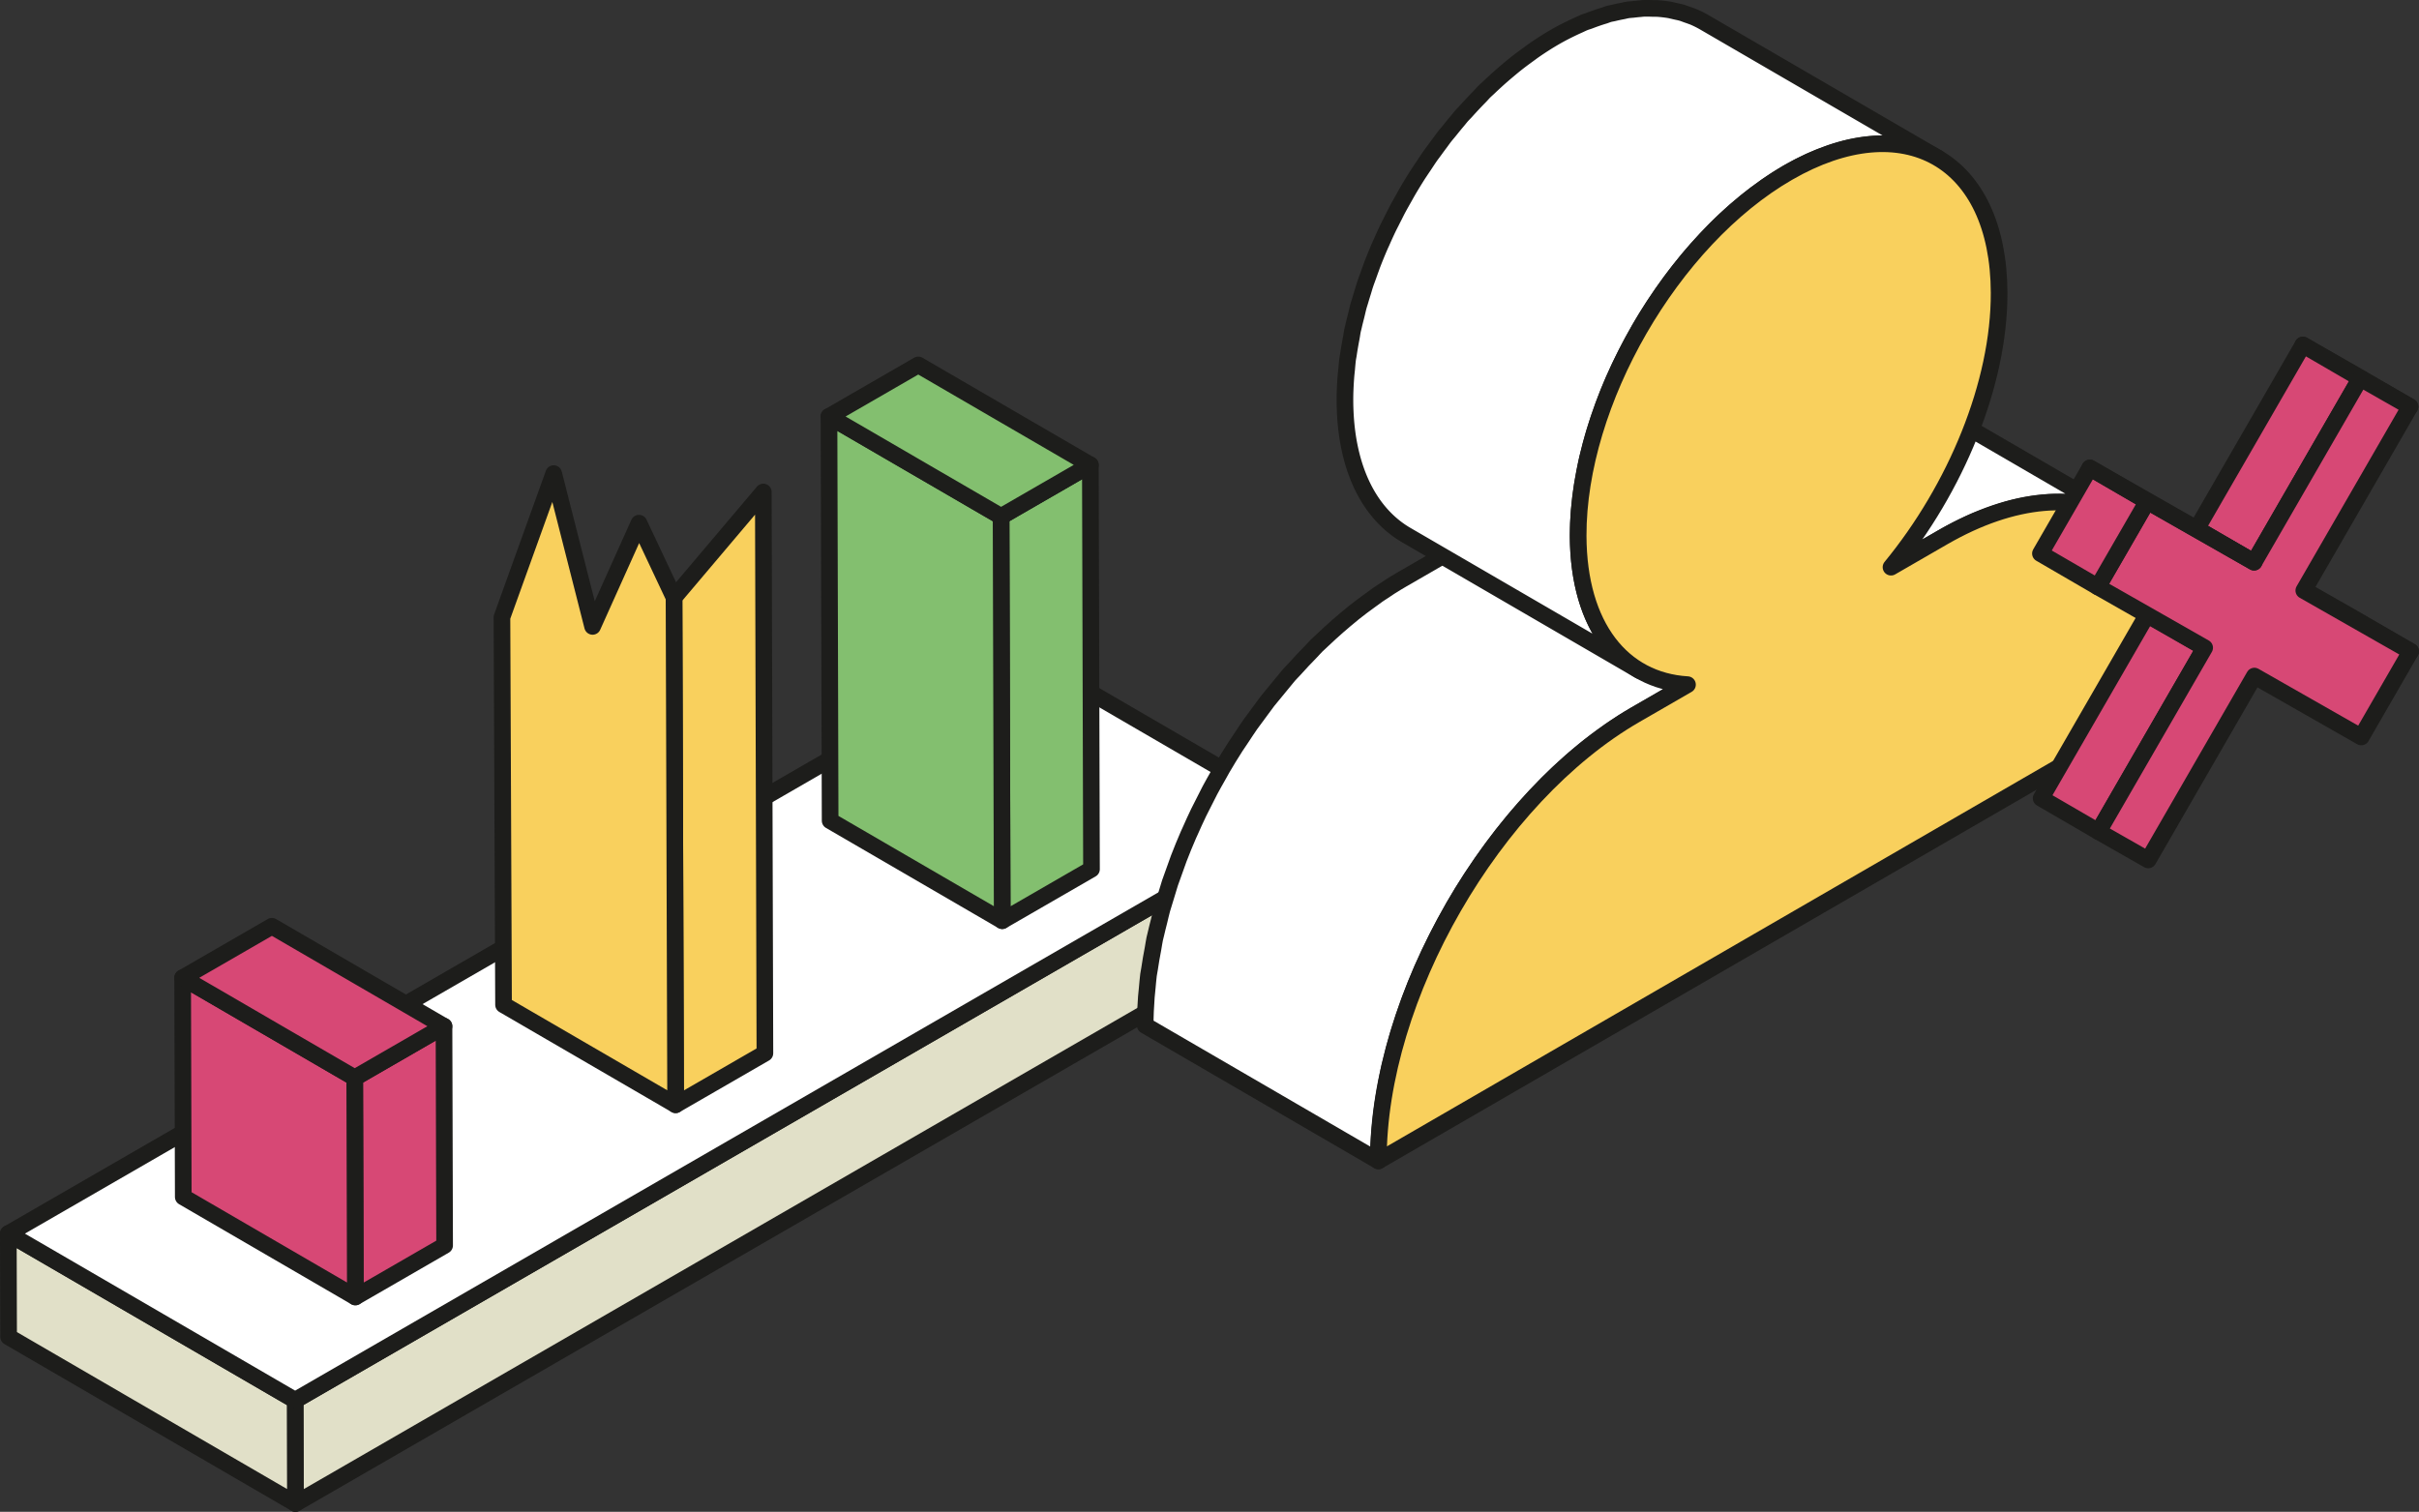 <svg xmlns="http://www.w3.org/2000/svg" width="871.957" height="545.086" viewBox="0 0 871.957 545.086"><rect x="0" y="0" width="871.957" height="545.086" fill="#333333" stroke="none"/><defs><style>.a{isolation:isolate;}.b{fill:#e1e0c8;}.b,.c,.d,.e,.f{stroke:#1d1d1b;stroke-linejoin:round;stroke-width:6px;}.c{fill:#fff;}.d{fill:#d74875;}.e{fill:#f9d05d;}.f{fill:#83bf6f;}</style></defs><g transform="translate(-137.852 -2107.212)"><g transform="translate(140.852 2341.8)"><g class="a"><g transform="translate(103.383 60.08)"><path class="b" d="M540.14,2209.629l.106,37.234L176.2,2457.047l-.106-37.235Z" transform="translate(-176.091 -2209.629)"/></g><g transform="translate(0 210.183)"><path class="b" d="M244.34,2358.109l-103.383-60.08-.106-37.235,103.383,60.08Z" transform="translate(-140.852 -2260.794)"/></g><path class="c" d="M244.234,2459.412l-103.383-60.08L504.9,2189.149l103.383,60.08Z" transform="translate(-140.852 -2189.149)"/></g></g><g transform="translate(203.687 2441.173)"><g class="a"><g transform="translate(62.03 36.048)"><path class="d" d="M215.593,2235.31l.224,79.031-32.179,18.579-.224-79.032Z" transform="translate(-183.414 -2235.31)"/></g><g transform="translate(0 18.578)"><path class="d" d="M224.524,2344.435l-62.03-36.048-.224-79.031L224.3,2265.4Z" transform="translate(-162.27 -2229.355)"/></g><path class="d" d="M224.3,2277.648,162.27,2241.6l32.179-18.579,62.03,36.048Z" transform="translate(-162.27 -2223.022)"/></g></g><g transform="translate(380.817 2284.599)"><path class="e" d="M254.827,2169.651l.574,202.358-32.179,18.579-.574-182.895Z" transform="translate(-222.648 -2169.651)"/></g><g transform="translate(318.787 2277.97)"><path class="e" d="M264.107,2394.958l-62.03-36.048-.574-139.719,18.654-51.8,14.016,55.09L250.9,2185.26l12.629,26.8Z" transform="translate(-201.504 -2167.392)"/></g><g transform="translate(436.672 2238.784)"><g class="a"><g transform="translate(62.03 36.048)"><path class="f" d="M295.01,2166.322l.413,145.753-32.179,18.579-.413-145.753Z" transform="translate(-262.831 -2166.322)"/></g><g transform="translate(0 18.579)"><path class="f" d="M304.13,2342.168,242.1,2306.12l-.413-145.752,62.03,36.047Z" transform="translate(-241.687 -2160.368)"/></g><path class="f" d="M303.717,2208.662l-62.03-36.047,32.179-18.58,62.03,36.048Z" transform="translate(-241.687 -2154.035)"/></g></g><g transform="translate(550.643 2110.207)"><path class="c" d="M457,2210.333c1.543-.684,3.051-1.241,4.574-1.825,2.194-.848,4.365-1.6,6.5-2.244,1.4-.417,2.8-.828,4.169-1.159q1.91-.458,3.784-.808c1.669-.313,3.324-.569,4.955-.75.924-.1,1.854-.214,2.766-.279a58.73,58.73,0,0,1,6.108-.105c.4.015.818-.015,1.22.008a51.769,51.769,0,0,1,6.874.881c.575.111,1.13.261,1.7.39a47.827,47.827,0,0,1,5.078,1.473c.528.185,1.062.352,1.581.557a44.992,44.992,0,0,1,6.108,2.907l-84.056-48.849c-.17-.1-.34-.2-.513-.294a44.37,44.37,0,0,0-4.7-2.3c-.29-.123-.6-.2-.9-.316-.516-.206-1.053-.373-1.584-.557-.819-.291-1.619-.625-2.461-.872s-1.743-.4-2.617-.6c-.563-.132-1.118-.279-1.693-.39-.317-.062-.622-.162-.939-.217a51.675,51.675,0,0,0-5.641-.66c-.1-.006-.2,0-.293,0-.4-.023-.821.006-1.22-.008-1.537-.056-3.072-.109-4.656-.039-.472.021-.974.112-1.455.144-.912.064-1.839.176-2.769.278-.9.1-1.784.129-2.708.273-.731.112-1.5.34-2.244.479q-1.875.352-3.781.807c-.719.173-1.405.258-2.127.455-.669.182-1.37.5-2.048.7-2.139.643-4.3,1.4-6.5,2.244-.789.3-1.546.476-2.347.807-.733.308-1.487.689-2.227,1.018q-1.065.476-2.144.98c-2.8,1.324-5.624,2.749-8.493,4.4l-18.784,10.843,84.056,48.85,18.787-10.843c2.866-1.655,5.691-3.081,8.5-4.4C455.574,2210.975,456.29,2210.649,457,2210.333Z" transform="translate(-158.74 -2025.058)"/><path class="c" d="M366.141,2376.953c.352-2.465.8-4.946,1.276-7.431.323-1.7.616-3.395,1-5.1.358-1.593.775-3.192,1.173-4.791.557-2.212,1.127-4.424,1.769-6.636.378-1.287.778-2.576,1.182-3.864q1.171-3.728,2.491-7.44c.373-1.039.73-2.075,1.118-3.11,1.291-3.433,2.649-6.856,4.128-10.25.153-.355.326-.707.484-1.059,1.355-3.072,2.8-6.117,4.3-9.141.472-.942.945-1.878,1.426-2.814q2.143-4.159,4.453-8.238c.337-.6.66-1.208,1.006-1.8q2.812-4.858,5.865-9.561c.569-.879,1.165-1.736,1.748-2.607q2.271-3.41,4.659-6.724,1.285-1.787,2.605-3.536c1.373-1.824,2.778-3.611,4.2-5.381,1.194-1.49,2.4-2.969,3.626-4.415,1.179-1.388,2.388-2.734,3.594-4.084q3.019-3.37,6.149-6.55c1.3-1.317,2.588-2.646,3.908-3.914,1.024-.983,2.059-1.94,3.1-2.89q2.6-2.377,5.263-4.606c1.044-.879,2.089-1.762,3.148-2.611,1.919-1.531,3.864-2.974,5.821-4.392.936-.674,1.86-1.384,2.8-2.032,2.9-2,5.841-3.887,8.813-5.6l18.784-10.842-84.056-48.85-18.785,10.843c-2.972,1.716-5.908,3.609-8.813,5.6-.942.648-1.866,1.361-2.8,2.039-1.957,1.411-3.9,2.854-5.812,4.383-1.065.851-2.109,1.734-3.163,2.617-1.769,1.49-3.523,3.019-5.254,4.6-1.041.951-2.074,1.907-3.1,2.889-.622.593-1.261,1.142-1.872,1.746-.7.689-1.347,1.463-2.036,2.168q-3.133,3.186-6.149,6.551c-.637.709-1.317,1.347-1.942,2.068-.566.652-1.094,1.353-1.652,2.015-1.232,1.449-2.435,2.928-3.635,4.421-.745.933-1.534,1.816-2.268,2.763-.654.848-1.273,1.743-1.922,2.6-.88,1.173-1.751,2.349-2.614,3.547-.554.769-1.135,1.5-1.684,2.282-1.018,1.449-1.98,2.948-2.963,4.427-.584.877-1.188,1.739-1.76,2.628-.223.34-.461.669-.678,1.012q-2.5,3.9-4.838,7.912c-.12.206-.229.42-.349.628-.343.6-.666,1.208-1.009,1.812-1.024,1.808-2.056,3.609-3.03,5.442-.49.915-.933,1.852-1.405,2.772-.487.948-.968,1.889-1.44,2.843-.39.784-.81,1.558-1.188,2.347-1.08,2.23-2.089,4.483-3.086,6.739-.164.372-.346.736-.51,1.109-.038.094-.085.185-.123.276q-1.813,4.181-3.435,8.4c-.2.516-.367,1.038-.56,1.558-.387,1.041-.748,2.083-1.121,3.127-.493,1.382-1.027,2.761-1.487,4.145-.364,1.095-.66,2.192-1,3.286-.4,1.288-.8,2.572-1.179,3.864-.232.792-.5,1.584-.725,2.379-.4,1.421-.689,2.837-1.044,4.257-.4,1.6-.821,3.195-1.176,4.79-.12.558-.293,1.115-.408,1.67-.246,1.15-.37,2.283-.59,3.43-.475,2.484-.921,4.963-1.273,7.431-.1.689-.27,1.388-.358,2.074-.2,1.552-.3,3.083-.455,4.624-.109,1.1-.241,2.206-.323,3.3-.261,3.447-.42,6.867-.411,10.238l0,.063,84.056,48.849c-.009-3.394.156-6.838.414-10.306.082-1.089.214-2.189.323-3.283Q365.654,2380.321,366.141,2376.953Z" transform="translate(-280.536 -1981.673)"/><path class="c" d="M434.7,2115.3c-.141-.08-.276-.159-.417-.238a35.912,35.912,0,0,0-3.808-1.86c-.243-.1-.5-.17-.748-.264-.422-.167-.86-.305-1.291-.455-.654-.231-1.291-.5-1.968-.695-.713-.208-1.461-.338-2.2-.508-.446-.1-.883-.22-1.338-.308-.249-.048-.478-.123-.722-.167a42.315,42.315,0,0,0-4.586-.534c-.1-.008-.2,0-.3,0-.37-.021-.754,0-1.127-.009-1.188-.039-2.37-.085-3.6-.029-.411.017-.842.1-1.256.124-.754.052-1.52.143-2.282.231-.713.08-1.4.1-2.121.211-.622.1-1.273.288-1.9.405-1.027.194-2.06.41-3.1.666-.566.136-1.106.2-1.678.358-.555.149-1.141.42-1.7.586-1.763.525-3.544,1.147-5.351,1.842-.637.247-1.247.384-1.886.651-.622.258-1.259.581-1.883.86-.6.267-1.194.537-1.8.821-2.3,1.085-4.615,2.256-6.962,3.614-2.444,1.409-4.849,2.961-7.229,4.594-.777.532-1.531,1.115-2.3,1.667-1.6,1.156-3.192,2.335-4.758,3.588-.877.7-1.74,1.429-2.605,2.156-1.44,1.208-2.866,2.447-4.271,3.729-.865.79-1.722,1.584-2.573,2.4-.528.505-1.077.974-1.6,1.487-.554.549-1.065,1.167-1.616,1.726q-2.574,2.623-5.055,5.389c-.528.586-1.091,1.118-1.614,1.716-.434.5-.842,1.041-1.273,1.552-1,1.179-1.98,2.382-2.954,3.6-.637.788-1.3,1.54-1.925,2.346-.513.657-.991,1.353-1.49,2.022q-1.065,1.411-2.106,2.851c-.475.664-.98,1.3-1.455,1.971-.792,1.132-1.54,2.3-2.309,3.453-.49.73-.986,1.449-1.467,2.186-.2.311-.414.607-.616.918q-2.02,3.163-3.916,6.417c-.085.143-.159.29-.244.434-.252.437-.487.883-.739,1.322-.871,1.538-1.749,3.072-2.576,4.633-.384.718-.733,1.452-1.106,2.177q-.59,1.148-1.165,2.3c-.329.661-.681,1.312-1,1.975-.854,1.767-1.652,3.55-2.444,5.336-.144.332-.308.654-.452.983-.035.088-.082.176-.117.263q-1.47,3.384-2.781,6.8c-.164.419-.3.838-.452,1.257-.314.828-.6,1.661-.9,2.492-.4,1.139-.842,2.271-1.22,3.412-.3.886-.537,1.778-.816,2.667-.326,1.041-.648,2.079-.953,3.118-.188.648-.411,1.3-.593,1.941-.323,1.162-.56,2.321-.851,3.483-.326,1.291-.663,2.576-.948,3.863-.1.452-.235.907-.334,1.358-.2.936-.3,1.857-.481,2.79-.384,2.025-.748,4.041-1.036,6.046-.082.559-.217,1.122-.288,1.678-.167,1.268-.249,2.518-.37,3.773-.088.895-.2,1.792-.264,2.68-.211,2.82-.343,5.622-.337,8.385.07,23.9,8.522,40.706,22.138,48.617l84.056,48.849c-13.615-7.913-22.067-24.717-22.138-48.617-.006-2.761.129-5.565.337-8.384.068-.89.176-1.788.264-2.682q.264-2.71.657-5.45c.29-2.01.651-4.028,1.042-6.052.264-1.378.5-2.751.807-4.134.291-1.294.628-2.59.956-3.89.452-1.8.915-3.6,1.44-5.4.3-1.042.625-2.081.953-3.122q.955-3.041,2.039-6.078c.293-.831.581-1.664.892-2.491,1.05-2.793,2.156-5.575,3.359-8.335.135-.313.287-.622.428-.936q1.641-3.709,3.465-7.357c.381-.766.769-1.526,1.159-2.288q1.765-3.424,3.673-6.786c.255-.449.5-.91.757-1.359q2.288-3.943,4.77-7.757c.478-.739.977-1.46,1.467-2.194q1.835-2.746,3.764-5.417,1.039-1.442,2.1-2.854c1.118-1.484,2.262-2.931,3.421-4.368.971-1.212,1.948-2.42,2.948-3.6.948-1.112,1.919-2.188,2.887-3.269q2.486-2.771,5.058-5.389c1.065-1.082,2.127-2.17,3.218-3.214q1.272-1.215,2.567-2.391,2.112-1.928,4.283-3.741c.86-.724,1.722-1.454,2.6-2.149,1.57-1.25,3.16-2.433,4.764-3.589.763-.551,1.52-1.135,2.294-1.666,2.382-1.635,4.791-3.186,7.229-4.594,2.353-1.359,4.667-2.529,6.965-3.615.6-.285,1.2-.555,1.792-.818,1.273-.567,2.52-1.03,3.77-1.514,1.807-.7,3.591-1.314,5.351-1.842,1.132-.34,2.262-.675,3.377-.945,1.044-.255,2.077-.473,3.107-.663,1.355-.255,2.7-.47,4.019-.619.763-.088,1.531-.179,2.285-.229a46.555,46.555,0,0,1,4.858-.1c.367.012.751-.012,1.121.009a42.231,42.231,0,0,1,5.606.7c.455.087.892.2,1.341.308a38.245,38.245,0,0,1,4.166,1.2c.428.149.868.287,1.288.455a36.328,36.328,0,0,1,4.973,2.361Z" transform="translate(-233.066 -2110.207)"/><g transform="translate(84.056 48.826)"><path class="e" d="M456.806,2137.27c41.931-24.209,76-4.794,76.138,43.331.094,32.842-15.66,70.567-38.971,98.924l18.782-10.843c51.123-29.513,93.089-5.6,93.253,53.141L309.188,2493.6c-.167-59.149,41.526-131.368,92.646-160.881l18.784-10.842c-23.4-1.394-39.315-20.833-39.408-53.672C381.073,2220.082,414.925,2161.45,456.806,2137.27Z" transform="translate(-309.188 -2126.85)"/></g></g><g transform="translate(873.348 2231.597)"><g class="a" transform="translate(0)"><g transform="translate(74.261 76.507)"><path class="d" d="M436.525,2189.679l-20.677-12.016,38.523,21.953,20.677,12.016Z" transform="translate(-415.849 -2177.664)"/></g><g transform="translate(0.25 97.141)"><path class="d" d="M411.3,2263l-20.677-12.015,38.273-66.292,20.677,12.016Z" transform="translate(-390.621 -2184.697)"/></g><g transform="translate(94.607)"><path class="d" d="M443.46,2163.6l-20.676-12.016,17.927,10.217,20.677,12.016Z" transform="translate(-422.784 -2151.584)"/></g><g transform="translate(56.334)"><path class="d" d="M430.414,2229.892l-20.677-12.016,38.273-66.292,20.676,12.016Z" transform="translate(-409.738 -2151.584)"/></g><g transform="translate(20.677 12.016)"><path class="d" d="M492.19,2155.681l17.927,10.216-38.273,66.291,38.523,21.952-17.811,30.851-38.523-21.954-38.272,66.291-17.928-10.216,38.273-66.291-38.523-21.953,17.812-30.85,38.522,21.954Z" transform="translate(-397.583 -2155.681)"/></g><g transform="translate(0 44.338)"><path class="d" d="M411.212,2209.564l-20.677-12.016,17.812-30.85,20.677,12.016Z" transform="translate(-390.535 -2166.698)"/></g><g transform="translate(17.812 44.338)"><path class="d" d="M417.283,2178.714,396.607,2166.7l38.522,21.953,20.677,12.017Z" transform="translate(-396.607 -2166.698)"/></g></g></g></g></svg>